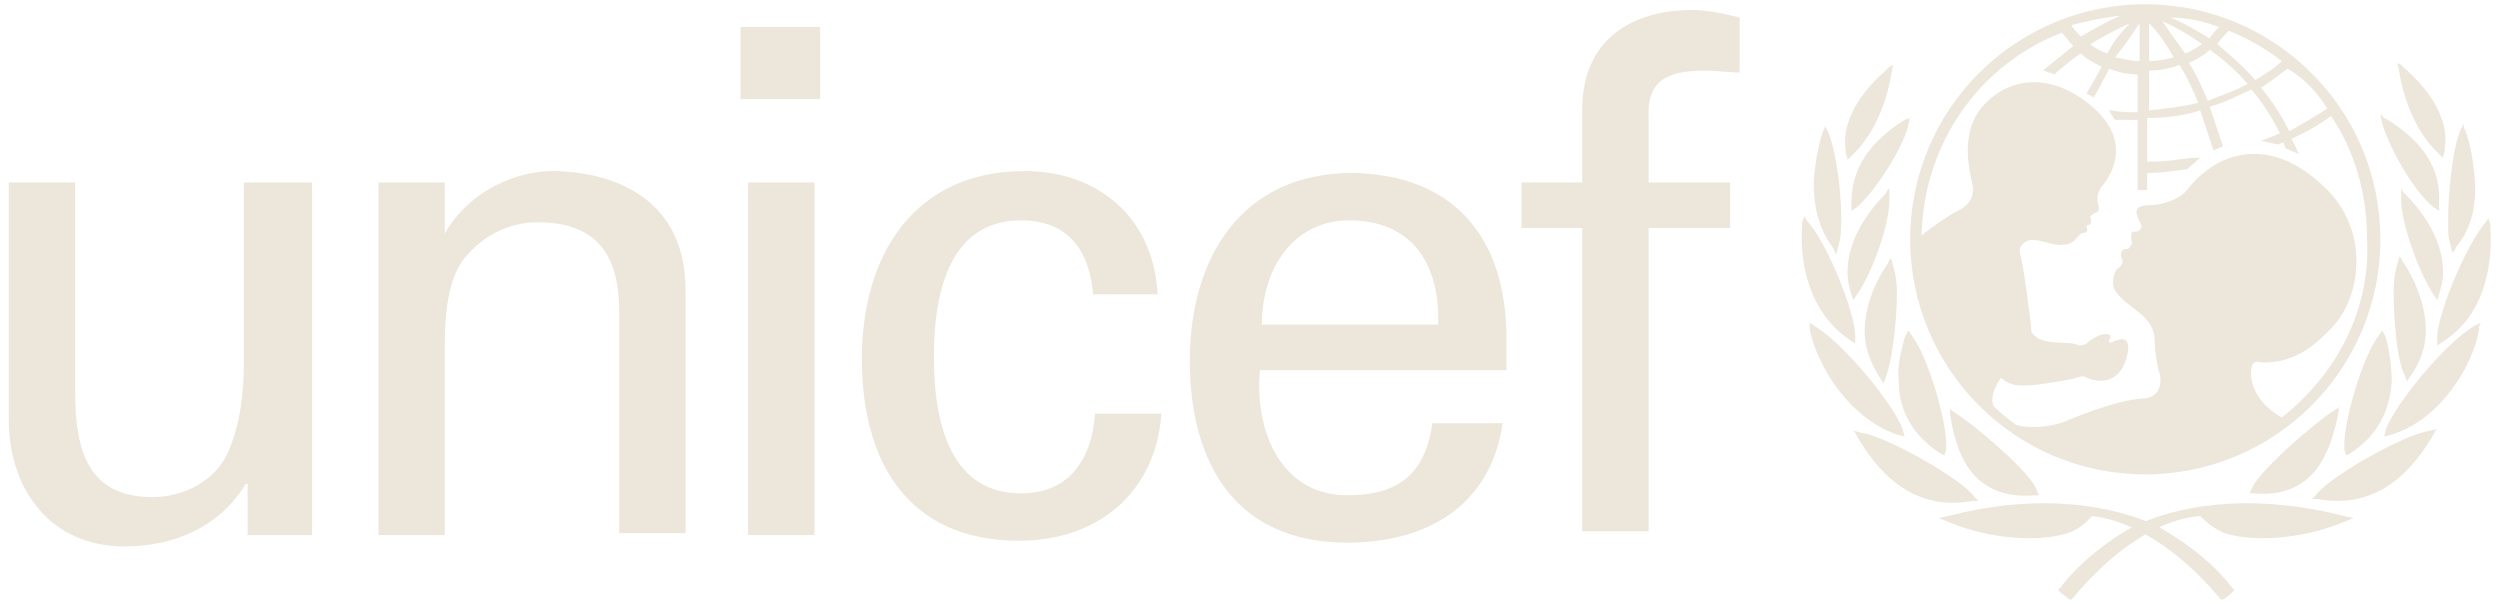 <svg width="211" height="51" viewBox="0 0 211 51" fill="none" xmlns="http://www.w3.org/2000/svg">
<g clip-path="url(#clip0_219_889)">
<path d="M181.061 0.358C170.181 0.358 161.221 9.158 161.221 20.198C161.221 31.078 170.021 40.038 181.061 40.038C191.941 40.038 200.901 31.238 200.901 20.198C200.901 9.158 191.941 0.358 181.061 0.358ZM196.421 9.158C195.461 9.798 194.341 10.438 193.221 11.078C192.581 9.798 191.781 8.518 190.821 7.398C191.621 6.918 192.421 6.278 193.061 5.798C194.501 6.598 195.621 7.878 196.421 9.158ZM188.101 2.598C189.701 3.238 191.141 4.038 192.581 5.158C191.941 5.798 191.141 6.278 190.341 6.758C189.381 5.638 188.261 4.678 187.141 3.718C187.461 3.238 187.781 2.918 188.101 2.598ZM189.701 7.078C188.581 7.718 187.461 8.038 186.341 8.518C185.861 7.398 185.381 6.278 184.741 5.318C185.381 4.998 186.021 4.678 186.501 4.198C187.621 4.998 188.741 5.958 189.701 7.078ZM187.301 2.278C186.981 2.598 186.661 2.918 186.501 3.238C185.381 2.598 184.421 1.958 183.141 1.478C184.581 1.478 186.021 1.798 187.301 2.278ZM185.861 3.718C185.381 4.038 184.901 4.358 184.421 4.518C183.781 3.558 183.141 2.758 182.501 1.798C183.621 2.278 184.741 2.918 185.861 3.718ZM181.381 1.958C182.181 2.758 182.821 3.718 183.461 4.838C182.821 4.998 182.181 5.158 181.381 5.158V1.958ZM181.381 5.958C182.181 5.958 183.141 5.798 183.941 5.478C184.581 6.438 185.061 7.558 185.541 8.678C184.261 8.998 182.821 9.158 181.381 9.318V5.958ZM180.581 1.958V5.158C179.941 5.158 179.301 4.998 178.501 4.838C179.301 3.878 179.941 2.918 180.581 1.958ZM177.861 4.518C177.381 4.358 176.741 4.038 176.421 3.718C177.541 3.078 178.661 2.438 179.781 1.958C178.981 2.758 178.341 3.558 177.861 4.518ZM178.981 1.318C177.861 1.798 176.741 2.438 175.621 3.078C175.301 2.758 174.981 2.438 174.821 2.118C176.101 1.798 177.541 1.478 178.981 1.318ZM192.581 35.238C190.021 33.798 189.861 31.718 190.021 31.078C190.181 30.278 190.661 30.598 190.981 30.598C192.741 30.598 194.501 30.118 196.741 27.718C199.301 25.158 200.101 19.398 196.101 15.718C191.941 11.718 187.461 12.358 184.581 16.038C183.941 16.838 182.501 17.318 181.381 17.318C179.461 17.318 180.741 18.758 180.741 19.078C180.741 19.398 180.421 19.558 180.261 19.558C179.621 19.398 179.941 20.358 179.941 20.518C179.941 20.678 179.621 20.998 179.621 20.998C178.821 20.998 178.981 21.638 179.141 21.958C179.141 22.118 179.141 22.438 178.821 22.598C178.501 22.758 178.341 23.398 178.341 23.878C178.341 24.678 179.141 25.318 180.421 26.278C181.701 27.238 181.861 28.198 181.861 28.838C181.861 29.478 182.021 30.598 182.181 31.238C182.501 32.038 182.501 33.638 180.741 33.638C178.501 33.798 174.661 35.398 174.341 35.558C173.061 36.038 171.461 36.198 170.181 35.878C169.541 35.398 168.901 34.918 168.261 34.278C167.941 33.478 168.421 32.518 168.901 31.878C169.701 32.678 170.661 32.518 171.301 32.518C171.941 32.518 174.821 32.038 175.301 31.878C175.781 31.718 175.941 31.718 176.101 31.878C177.221 32.358 178.821 32.358 179.461 30.278C180.101 28.038 178.661 28.678 178.341 28.838C178.181 28.998 177.861 28.838 178.021 28.678C178.341 28.198 177.861 28.198 177.701 28.198C177.061 28.198 176.261 28.838 176.101 28.998C175.781 29.158 175.621 29.158 175.461 29.158C174.661 28.678 172.261 29.318 171.461 28.038C171.461 27.718 170.821 22.438 170.501 21.478C170.501 21.318 170.341 20.998 170.661 20.678C171.301 19.718 172.901 20.678 173.861 20.678C174.981 20.678 175.141 20.198 175.461 19.878C175.781 19.558 175.941 19.718 176.101 19.558C176.261 19.398 176.101 19.238 176.101 19.078C176.101 18.918 176.261 19.078 176.421 18.918C176.581 18.758 176.421 18.438 176.421 18.278C176.741 17.798 177.381 18.118 177.061 17.158C176.901 16.518 177.221 15.878 177.541 15.558C178.021 14.918 180.101 12.038 176.581 8.998C173.221 6.118 169.701 6.438 167.461 8.838C165.221 11.238 166.341 14.758 166.501 15.718C166.661 16.678 166.021 17.478 165.221 17.798C164.581 18.118 163.141 19.078 162.181 19.878C162.341 12.198 166.981 5.478 174.021 2.758C174.341 3.078 174.661 3.558 174.981 3.878C174.181 4.518 172.421 5.958 172.421 5.958C172.421 5.958 172.581 5.958 172.901 6.118C173.061 6.118 173.381 6.278 173.381 6.278C173.381 6.278 174.821 4.998 175.621 4.518C176.101 4.998 176.741 5.318 177.381 5.638C177.061 6.278 176.101 7.878 176.101 7.878C176.101 7.878 176.261 8.038 176.421 8.038C176.581 8.198 176.741 8.198 176.741 8.198C176.741 8.198 177.701 6.438 178.021 5.798C178.821 6.118 179.621 6.278 180.421 6.278V9.478C179.941 9.478 178.821 9.478 178.341 9.318H178.021L178.181 9.638C178.341 9.798 178.341 9.958 178.501 10.118C178.821 10.118 179.941 10.118 180.421 10.118V16.038H181.221V14.598C182.501 14.598 183.461 14.438 184.581 14.278L185.701 13.318H185.061C183.781 13.478 182.661 13.638 181.701 13.638C181.701 13.638 181.381 13.638 181.221 13.638V9.958C182.661 9.958 184.261 9.798 185.701 9.318C186.021 10.278 186.821 12.678 186.821 12.678L187.621 12.358C187.621 12.358 186.821 9.958 186.501 8.998C187.781 8.678 188.901 8.038 190.021 7.558C190.981 8.678 191.781 9.958 192.421 11.238C191.781 11.558 190.821 11.878 190.821 11.878C191.621 12.038 192.261 12.198 192.261 12.198C192.261 12.198 192.581 12.038 192.741 12.038C192.741 12.198 192.901 12.518 192.901 12.518L194.021 12.998L193.861 12.678C193.861 12.678 193.541 11.878 193.381 11.718C194.501 11.238 195.621 10.598 196.741 9.798C198.821 12.838 199.781 16.518 199.781 20.198C200.101 26.278 197.061 31.718 192.581 35.238Z" fill="#EDE6DA"/>
<path d="M159.461 5.639L159.141 5.959C158.021 6.919 155.301 9.639 155.781 12.678V12.838L155.941 13.479L156.261 13.159C157.861 11.719 159.141 9.159 159.621 6.279L159.781 5.479L159.461 5.639Z" fill="#EDE6DA"/>
<path d="M154.021 10.759L153.861 11.079C153.701 11.559 153.381 12.679 153.221 13.959C152.901 15.879 153.061 18.759 154.661 20.839L154.821 21.159L154.981 21.479L155.301 20.199C155.621 17.959 155.141 13.319 154.341 11.239L154.021 10.599V10.759Z" fill="#EDE6DA"/>
<path d="M152.101 18.758V19.078C151.941 20.998 152.101 25.958 156.101 28.678L156.581 28.998V28.358C156.581 26.438 154.341 20.838 152.741 18.918L152.261 18.278L152.101 18.758Z" fill="#EDE6DA"/>
<path d="M152.741 27.558V27.878C153.381 30.758 155.941 35.238 160.101 36.678L160.741 36.838L160.581 36.198C159.781 34.118 155.781 29.158 153.221 27.558L152.741 27.238V27.558Z" fill="#EDE6DA"/>
<path d="M161.221 9.959L160.741 10.119C157.701 12.039 156.261 14.279 156.261 17.159V17.799L156.741 17.479C158.341 16.039 160.581 12.519 161.061 10.599L161.221 9.799V9.959Z" fill="#EDE6DA"/>
<path d="M159.301 16.039L159.141 16.359C158.341 17.159 155.781 19.879 155.941 23.239C155.941 23.719 156.101 24.359 156.261 24.839L156.421 25.319L156.741 24.839C158.021 23.079 159.621 18.599 159.461 16.519V15.879L159.301 16.039Z" fill="#EDE6DA"/>
<path d="M159.461 21.959L159.301 22.279C158.021 24.199 157.381 26.119 157.381 28.039C157.381 29.319 157.861 30.599 158.661 31.879L158.981 32.359L159.141 31.879C159.621 30.759 160.101 27.399 160.101 24.679C160.101 23.719 159.941 22.919 159.781 22.439L159.621 21.799L159.461 21.959Z" fill="#EDE6DA"/>
<path d="M160.901 28.198L160.741 28.518C160.421 29.798 160.101 30.918 160.261 32.198C160.261 34.758 161.541 36.838 163.781 38.278L164.101 38.438L164.261 37.958V37.478C164.261 35.398 162.661 29.958 161.381 28.358L161.061 27.878L160.901 28.198Z" fill="#EDE6DA"/>
<path d="M156.581 36.518L156.741 36.838C158.341 39.558 161.221 43.238 166.501 42.278H166.981L166.661 41.958C165.701 40.518 159.301 36.838 157.061 36.518L156.421 36.358L156.581 36.518Z" fill="#EDE6DA"/>
<path d="M164.421 43.559L163.621 43.718L164.421 44.038C167.781 45.478 171.941 45.798 174.501 44.998C175.461 44.678 175.941 44.199 176.581 43.559C180.901 44.038 184.901 47.559 187.301 50.438L187.461 50.599H187.621C187.941 50.438 188.261 50.118 188.421 49.959L188.581 49.798L188.421 49.639C186.021 46.438 182.181 44.519 182.021 44.358C178.501 42.758 172.421 41.478 164.421 43.559Z" fill="#EDE6DA"/>
<path d="M164.581 34.599V34.919C165.061 38.118 166.341 42.279 171.781 41.798H172.101L171.941 41.478C171.621 40.038 166.661 35.879 164.901 34.758L164.421 34.438L164.581 34.599Z" fill="#EDE6DA"/>
<path d="M202.342 5.318L202.502 6.118C202.982 8.998 204.262 11.558 205.862 12.998L206.182 13.318L206.342 12.678V12.518C206.822 9.478 204.102 6.758 202.982 5.798L202.662 5.478L202.342 5.318Z" fill="#EDE6DA"/>
<path d="M207.942 10.438L207.622 11.079C206.822 13.159 206.502 17.799 206.662 20.038L206.982 21.319L207.142 21.159L207.302 20.838C209.062 18.759 209.062 16.038 208.742 13.959C208.582 12.518 208.262 11.559 208.102 11.079L207.942 10.758V10.438Z" fill="#EDE6DA"/>
<path d="M210.021 18.439L209.541 19.078C207.941 21.159 205.701 26.599 205.701 28.518V29.159L206.181 28.838C210.181 26.279 210.341 21.319 210.181 19.238V18.919L210.021 18.439Z" fill="#EDE6DA"/>
<path d="M209.381 27.238L208.741 27.558C206.181 29.158 202.181 34.118 201.381 36.198L201.221 36.838L201.861 36.678C206.021 35.398 208.741 30.758 209.221 27.878V27.558L209.381 27.238Z" fill="#EDE6DA"/>
<path d="M200.901 9.639L201.061 10.439C201.701 12.519 203.621 16.039 205.381 17.479L205.861 17.799V17.159C206.021 14.279 204.581 12.039 201.541 10.119L201.221 9.959L200.901 9.639Z" fill="#EDE6DA"/>
<path d="M202.662 15.879V16.519C202.502 18.599 204.262 23.239 205.382 24.839L205.702 25.319L205.862 24.839C206.022 24.199 206.182 23.719 206.182 23.239C206.342 19.879 203.782 17.159 202.982 16.359L202.822 16.199L202.662 15.879Z" fill="#EDE6DA"/>
<path d="M202.501 21.639L202.341 22.279C202.181 22.759 202.021 23.559 202.021 24.519C202.021 27.239 202.341 30.599 202.981 31.719L203.141 32.199L203.461 31.719C204.261 30.599 204.741 29.319 204.741 27.879C204.741 26.119 204.101 24.039 202.821 22.119L202.661 21.799L202.501 21.639Z" fill="#EDE6DA"/>
<path d="M201.061 27.879L200.741 28.359C199.461 29.959 197.861 35.399 197.861 37.479C197.861 37.479 197.861 37.799 197.861 37.959L198.021 38.439L198.341 38.279C200.581 36.839 201.701 34.759 201.861 32.199C201.861 31.079 201.701 29.799 201.381 28.519L201.221 28.199L201.061 27.879Z" fill="#EDE6DA"/>
<path d="M205.701 36.198L205.061 36.358C202.821 36.678 196.421 40.358 195.461 41.798L195.141 42.118H195.621C200.901 43.078 203.781 39.398 205.381 36.678L205.541 36.358L205.701 36.198Z" fill="#EDE6DA"/>
<path d="M180.261 44.358C180.101 44.358 176.261 46.438 173.861 49.639L173.701 49.798L173.861 49.959C174.021 50.118 174.501 50.438 174.661 50.599H174.821L174.981 50.438C177.381 47.559 181.381 43.879 185.701 43.559C186.341 44.199 186.981 44.678 187.781 44.998C190.181 45.798 194.501 45.478 197.861 44.038L198.661 43.718L197.861 43.559C189.701 41.478 183.621 42.758 180.261 44.358Z" fill="#EDE6DA"/>
<path d="M197.541 34.278L197.061 34.598C195.301 35.718 190.501 39.878 190.021 41.318L189.861 41.638H190.181C195.461 42.118 196.741 37.958 197.381 34.758V34.438L197.541 34.278Z" fill="#EDE6DA"/>
<path d="M62.502 2.278H69.222V8.358H62.502V2.278ZM63.142 15.398H68.742V45.158H63.142V15.398Z" fill="#EDE6DA"/>
<path d="M20.741 15.398H26.341V45.158H20.901V40.838H20.741C18.501 44.518 14.661 46.118 10.501 46.118C4.261 46.118 0.741 41.318 0.741 35.398L0.741 15.398H6.341V32.998C6.341 38.118 7.461 41.958 12.901 41.958C15.141 41.958 18.341 40.838 19.461 37.638C20.581 34.918 20.581 31.398 20.581 30.598V15.398H20.741Z" fill="#EDE6DA"/>
<path d="M37.541 19.718C39.621 16.038 43.621 14.438 46.661 14.438C48.742 14.438 57.861 14.918 57.861 24.518V44.998H52.261V26.279C52.261 21.319 50.181 18.759 45.382 18.759C45.382 18.759 42.342 18.599 39.941 20.998C39.142 21.799 37.541 23.078 37.541 28.998V45.158H31.942V15.399H37.541V19.718Z" fill="#EDE6DA"/>
<path d="M92.261 24.838C91.942 21.159 90.181 18.599 86.181 18.599C80.901 18.599 78.822 23.238 78.822 30.119C78.822 36.998 80.901 41.639 86.181 41.639C89.862 41.639 92.102 39.239 92.421 34.919H98.022C97.541 41.639 92.582 45.639 86.022 45.639C76.582 45.639 72.742 38.919 72.742 30.279C72.742 21.639 77.061 14.438 86.501 14.438C92.742 14.438 97.382 18.439 97.701 24.838H92.261Z" fill="#EDE6DA"/>
<path d="M106.341 31.239C105.861 36.359 108.101 41.799 113.701 41.799C118.021 41.799 120.261 40.039 120.901 35.719H126.821C125.861 42.439 120.741 45.799 113.701 45.799C104.261 45.799 100.421 39.079 100.421 30.439C100.421 21.799 104.741 14.599 114.181 14.599C122.981 14.759 127.141 20.359 127.141 28.519V31.239H106.341ZM121.381 27.399C121.541 22.439 119.301 18.599 113.861 18.599C109.221 18.599 106.501 22.599 106.501 27.399H121.381Z" fill="#EDE6DA"/>
<path d="M133.541 44.839V19.239H128.421V15.399H133.541V8.999C133.701 2.599 138.661 0.839 142.821 0.839C144.101 0.839 145.541 1.159 146.821 1.479V6.119C145.861 6.119 144.901 5.959 143.941 5.959C140.741 5.959 138.981 6.759 139.141 9.959V15.399H146.021V19.239H139.141V44.839H133.541Z" fill="#EDE6DA"/>
</g>
<defs>
<clipPath id="clip0_219_889">
<rect width="209.44" height="50.4" fill="white" transform="translate(0.741 0.358)"/>
</clipPath>
</defs>
</svg>
